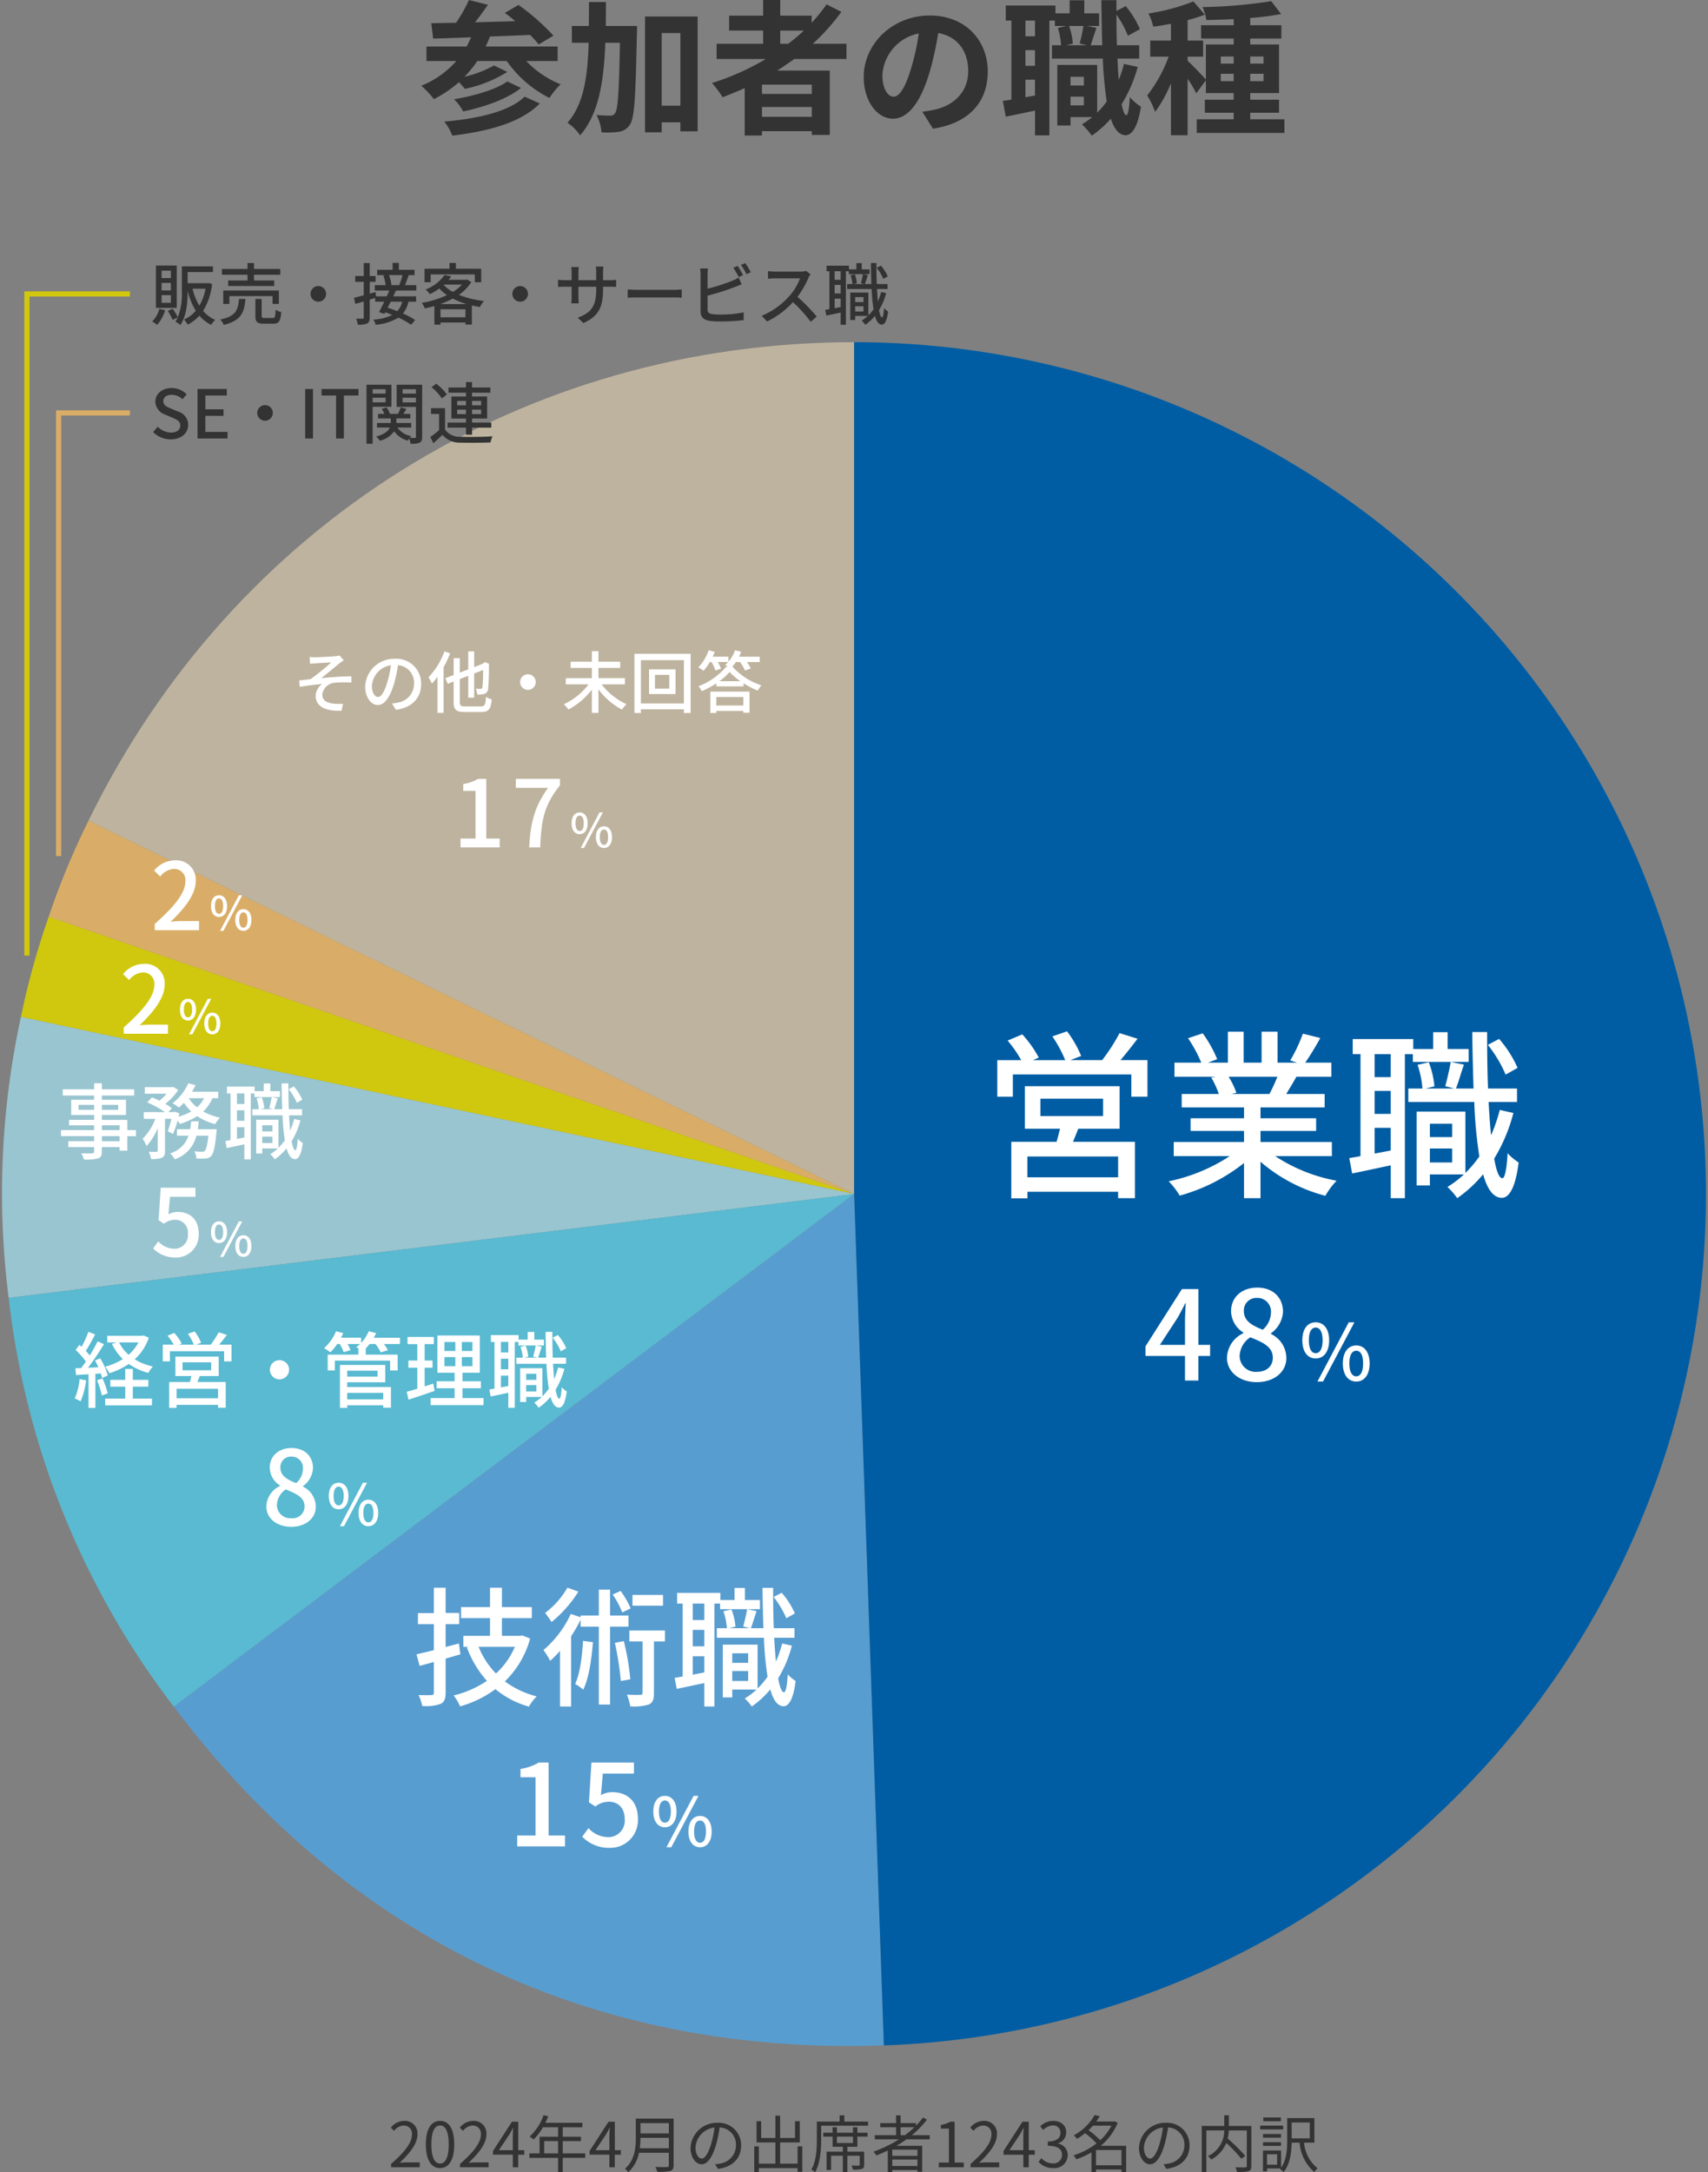 <svg xmlns="http://www.w3.org/2000/svg" width="330" height="419.676" viewBox="0 0 330 419.676">
  <rect x="0" y="0" width="330" height="419.676" fill="#808080" stroke="none"/>
  <g id="グループ_11" data-name="グループ 11" transform="translate(-898 -6337.284)">
    <g id="グループ_10" data-name="グループ 10" transform="translate(848 6185)">
      <path id="パス_5" data-name="パス 5" d="M158.744,164.829,10.821,92.683C38.753,35.413,95.027.25,158.744.25Z" transform="translate(56.283 218.145)" fill="#beb39e"/>
      <path id="パス_6" data-name="パス 6" d="M158.744,164.829,10.821,92.683C38.753,35.413,95.027.25,158.744.25Z" transform="translate(56.283 218.145)" fill="none"/>
      <path id="パス_7" data-name="パス 7" d="M161.568,130.876,5.956,77.294a148.076,148.076,0,0,1,7.69-18.564Z" transform="translate(53.458 252.098)" fill="#d9ad67"/>
      <path id="パス_8" data-name="パス 8" d="M161.568,130.876,5.956,77.294a148.076,148.076,0,0,1,7.69-18.564Z" transform="translate(53.458 252.098)" fill="none"/>
      <path id="パス_9" data-name="パス 9" d="M163.541,124.057,2.558,89.839A148.34,148.34,0,0,1,7.929,70.475Z" transform="translate(51.485 258.917)" fill="#d0c80f"/>
      <path id="パス_10" data-name="パス 10" d="M163.541,124.057,2.558,89.839A148.34,148.34,0,0,1,7.929,70.475Z" transform="translate(51.485 258.917)" fill="none"/>
      <path id="パス_11" data-name="パス 11" d="M164.881,116.944,1.529,137A160.323,160.323,0,0,1,3.9,82.726Z" transform="translate(50.145 266.03)" fill="#99c5d0"/>
      <path id="パス_12" data-name="パス 12" d="M164.881,116.944,1.529,137A160.323,160.323,0,0,1,3.9,82.726Z" transform="translate(50.145 266.03)" fill="none"/>
      <path id="パス_13" data-name="パス 13" d="M164.411,104.375,32.973,203.421A159.2,159.2,0,0,1,1.059,124.433Z" transform="translate(50.615 278.599)" fill="#59bad1"/>
      <path id="パス_14" data-name="パス 14" d="M164.411,104.375,32.973,203.421A159.2,159.2,0,0,1,1.059,124.433Z" transform="translate(50.615 278.599)" fill="none"/>
      <path id="パス_15" data-name="パス 15" d="M152.689,104.375l5.744,164.479c-56.139,1.96-103.377-20.571-137.182-65.433Z" transform="translate(62.338 278.599)" fill="#589dd0"/>
      <path id="パス_16" data-name="パス 16" d="M152.689,104.375l5.744,164.479c-56.139,1.96-103.377-20.571-137.182-65.433Z" transform="translate(62.338 278.599)" fill="none"/>
      <path id="パス_17" data-name="パス 17" d="M104.408,164.829V.25a164.579,164.579,0,0,1,5.744,329.058Z" transform="translate(110.618 218.145)" fill="#005da3"/>
      <path id="パス_18" data-name="パス 18" d="M104.408,164.829V.25a164.579,164.579,0,0,1,5.744,329.058Z" transform="translate(110.618 218.145)" fill="none"/>
      <rect id="長方形_8" data-name="長方形 8" width="330" height="329.965" transform="translate(50 218)" fill="none"/>
      <path id="パス_40" data-name="パス 40" d="M-25.97-1.26H-43.505V-5.285H-25.97ZM-40.985-16.45h12.11v3.36h-12.11Zm15.3,5.81v-8.225h-18.3v8.225h6.79c-.21.8-.42,1.715-.665,2.52h-8.75V2.8h3.115V1.54H-25.97V2.765h3.255V-8.12h-11.97c.315-.77.665-1.645,1.015-2.52Zm.175-13.265c1.05-1.225,2.2-2.695,3.29-4.13L-25.69-29.12a36.6,36.6,0,0,1-3.36,5.215h-6.125l2.065-.8a21.064,21.064,0,0,0-2.73-4.76l-2.835.98a24.754,24.754,0,0,1,2.485,4.585h-6.195l1.085-.49a21.706,21.706,0,0,0-3.185-4.48l-2.835,1.19a23.685,23.685,0,0,1,2.625,3.78h-4.62v7.07h3.01v-4.3h22.89v4.3H-20.3v-7.07ZM4.8-20.685a32.657,32.657,0,0,1-1.54,3.325H-4.13l1.015-.21A14.725,14.725,0,0,0-4.62-20.685ZM15.33-5.355v-2.73H1.54V-10.22H12.285v-2.45H1.54v-2.1H13.93v-2.59H6.51c.595-.98,1.3-2.135,1.96-3.325h6.755v-2.73h-5.04a54.761,54.761,0,0,0,2.905-4.76l-3.36-.84a30.506,30.506,0,0,1-2.45,5.18l1.33.42H4.83V-29.4H1.75v5.985H-1.715V-29.4H-4.76v5.985H-8.61l1.785-.665a24.328,24.328,0,0,0-2.8-5l-2.835.945a26.241,26.241,0,0,1,2.555,4.725h-5.18v2.73H-7.14l-.84.14A17.339,17.339,0,0,1-6.51-17.36h-7.175v2.59h12.04v2.1H-11.97v2.45H-1.645v2.135h-13.58v2.73H-4.41A33.958,33.958,0,0,1-16.2-.49,14.606,14.606,0,0,1-14.07,2.275a34.765,34.765,0,0,0,12.425-6.3v6.79H1.54V-4.27A31.221,31.221,0,0,0,14.07,2.31,14.616,14.616,0,0,1,16.24-.6,32.143,32.143,0,0,1,4.375-5.355ZM51.205-22.4a21.619,21.619,0,0,0-3.57-5.6l-2.17,1.155A24.591,24.591,0,0,1,48.9-21.1ZM26.7-20.615H23.59V-25.06H26.7ZM23.59-5.845v-4.97H26.7V-6.44ZM26.7-13.51H23.59v-4.445H26.7Zm15.05-12.53h-4.06V-29.3H34.9v3.255h-3.85v-1.925H19.355v2.9H20.86V-5.355c-.77.14-1.505.28-2.17.385L19.25-2c2.2-.455,4.8-1.015,7.455-1.575V2.765h2.73V-25.06h1.54v1.505h10.78ZM34.265-4.13V-6.825H38.57V-4.13Zm4.305-7.49v2.59H34.265v-2.59Zm9.205-2.66a35.06,35.06,0,0,1-1.68,4.9c-.21-1.925-.35-4.095-.49-6.44H51.1v-2.59H45.5c-.14-3.4-.175-7.1-.175-10.92h-2.87c.035,3.885.14,7.56.245,10.92h-3.4c.49-1.225.98-3.01,1.54-4.62l-2.555-.525c-.21,1.365-.7,3.395-1.05,4.69l1.75.455H33.425l1.715-.42a17.155,17.155,0,0,0-1.085-4.655l-2.17.49a19.117,19.117,0,0,1,.945,4.585H30.1v2.59H42.84a88.234,88.234,0,0,0,.98,10.535A23.573,23.573,0,0,1,41.125-2.1V-13.965H31.71V.315h2.555V-1.82h6.58A19.553,19.553,0,0,1,37.66.6a14.662,14.662,0,0,1,1.89,2.17,25.011,25.011,0,0,0,5.005-4.62c.805,2.9,1.96,4.515,3.57,4.55,1.19.035,2.59-1.295,3.29-6.825A10.489,10.489,0,0,1,49.28-5.915c-.175,3.08-.525,4.83-1.015,4.83-.63,0-1.155-1.4-1.575-3.78a32.95,32.95,0,0,0,3.71-8.82Z" transform="translate(292 381)" fill="#fff"/>
      <path id="パス_43" data-name="パス 43" d="M-28.325-10.2l-2.575.675v-4.4h2.625V-16.1H-30.9v-4.875h-2.275v4.9H-36.25v2.15h3.075V-8.9c-1.25.3-2.4.575-3.35.8l.6,2.225c.875-.225,1.775-.475,2.75-.75V-.7c0,.35-.125.475-.5.475-.3.025-1.35.025-2.45,0a9.009,9.009,0,0,1,.7,2.1,8.593,8.593,0,0,0,3.55-.4C-31.15,1.125-30.9.5-30.9-.7V-7.275l2.85-.825Zm10.8.65a14.867,14.867,0,0,1-3.65,5.15,15.8,15.8,0,0,1-3.35-5.15Zm1.45-2.2-.4.075h-3.55V-15.1h5.775v-2.125h-5.775v-3.75h-2.3v3.75h-5.6V-15.1h5.6v3.425h-5.15V-9.55h1l-.325.1a20.2,20.2,0,0,0,3.875,6.475A20.065,20.065,0,0,1-29.35-.15a9.917,9.917,0,0,1,1.25,2.1,21.15,21.15,0,0,0,6.825-3.325A17.387,17.387,0,0,0-14.8,2,8.248,8.248,0,0,1-13.3.025a17.507,17.507,0,0,1-6.15-2.9,18.175,18.175,0,0,0,4.875-8.275ZM11.1-19.575H5.2V-17.5h5.9Zm-6.25,2.6A16.574,16.574,0,0,0,2.9-20.35l-1.525.7a16.811,16.811,0,0,1,1.85,3.45Zm-12.225-4a16.142,16.142,0,0,1-4.3,4.875c.35.45.95,1.275,1.25,1.75A23.827,23.827,0,0,0-5.25-20.225ZM-4.35-10.7c-.2,3.125-.575,6.275-1.525,8.325A10.941,10.941,0,0,1-4.3-1.275C-3.225-3.55-2.725-6.95-2.45-10.45Zm8.775-2.75V-15.6H.875v-5H-1.3v5H-4.825v.325l-1.9-.625A20.126,20.126,0,0,1-12-8.925,16.409,16.409,0,0,1-10.7-6.85,19.81,19.81,0,0,0-8.8-8.775V1.975h2.15V-11.6a28.876,28.876,0,0,0,1.825-3.175v1.325H-1.3V1.6H.875V-13.45ZM1.8-10.325A58.621,58.621,0,0,1,2.95-2.95l1.825-.325a47.4,47.4,0,0,0-1.25-7.375ZM11.475-12.7H4.6v2.1H7.15V-.7c0,.325-.1.425-.425.425C6.375-.25,5.3-.25,4.125-.3a10.278,10.278,0,0,1,.65,2.25A9.744,9.744,0,0,0,8.4,1.575c.775-.4.95-1.075.95-2.225V-10.6h2.125Zm25.1-3.3a15.442,15.442,0,0,0-2.55-4l-1.55.825a17.565,17.565,0,0,1,2.45,4.1Zm-17.5,1.275H16.85V-17.9h2.225ZM16.85-4.175v-3.55h2.225V-4.6ZM19.075-9.65H16.85v-3.175h2.225Zm10.75-8.95h-2.9v-2.325h-2V-18.6h-2.75v-1.375h-8.35V-17.9H14.9V-3.825c-.55.1-1.075.2-1.55.275l.4,2.125c1.575-.325,3.425-.725,5.325-1.125V1.975h1.95V-17.9h1.1v1.075h7.7ZM24.475-2.95V-4.875H27.55V-2.95ZM27.55-8.3v1.85H24.475V-8.3Zm6.575-1.9a25.043,25.043,0,0,1-1.2,3.5c-.15-1.375-.25-2.925-.35-4.6H36.5v-1.85h-4c-.1-2.425-.125-5.075-.125-7.8h-2.05c.025,2.775.1,5.4.175,7.8H28.075c.35-.875.7-2.15,1.1-3.3l-1.825-.375c-.15.975-.5,2.425-.75,3.35l1.25.325H23.875l1.225-.3a12.254,12.254,0,0,0-.775-3.325l-1.55.35a13.655,13.655,0,0,1,.675,3.275H21.5v1.85h9.1a63.024,63.024,0,0,0,.7,7.525A16.838,16.838,0,0,1,29.375-1.5V-9.975H22.65V.225h1.825V-1.3h4.7A13.967,13.967,0,0,1,26.9.425a10.473,10.473,0,0,1,1.35,1.55,17.865,17.865,0,0,0,3.575-3.3c.575,2.075,1.4,3.225,2.55,3.25.85.025,1.85-.925,2.35-4.875A7.492,7.492,0,0,1,35.2-4.225c-.125,2.2-.375,3.45-.725,3.45-.45,0-.825-1-1.125-2.7A23.535,23.535,0,0,0,36-9.775Z" transform="translate(167 480)" fill="#fff"/>
      <path id="パス_45" data-name="パス 45" d="M-35.248-11.36a8.573,8.573,0,0,1-1.9,2.384,7.764,7.764,0,0,1-1.84-2.384Zm1.024-1.344-.288.064H-41.28v1.28h1.792l-.88.288a9.886,9.886,0,0,0,2.1,2.928A12.625,12.625,0,0,1-41.7-6.656a5.477,5.477,0,0,1,.832,1.248A14.2,14.2,0,0,0-37.12-7.2a11.839,11.839,0,0,0,3.776,1.728,5.506,5.506,0,0,1,.9-1.232A11.171,11.171,0,0,1-35.968-8.1a9.942,9.942,0,0,0,2.72-4.176Zm-12.4,8.432a12.092,12.092,0,0,1-.944,3.744,6.253,6.253,0,0,1,1.136.56,14.815,14.815,0,0,0,1.072-4.08Zm4.1-1.088a6.249,6.249,0,0,1,.256.864l1.088-.48A12.4,12.4,0,0,0-42.64-8.288l-1.008.416c.224.4.448.848.656,1.3-.688.048-1.36.08-2,.1,1.04-1.344,2.192-3.088,3.088-4.544l-1.232-.56c-.4.816-.944,1.792-1.52,2.736a11.57,11.57,0,0,0-.768-.88c.576-.88,1.248-2.112,1.808-3.184l-1.312-.512a18.45,18.45,0,0,1-1.312,2.9c-.144-.128-.288-.256-.432-.368l-.72.976a15.093,15.093,0,0,1,1.984,2.24c-.3.448-.624.88-.912,1.264l-1.12.032.128,1.312c.72-.048,1.536-.1,2.416-.144v6.5h1.328V-5.3Zm-.736,1.312A17.113,17.113,0,0,1-42.32-1.12l1.136-.384a18.484,18.484,0,0,0-1.008-2.9Zm6.928,1.232h2.992V-4.128h-2.992V-6.24h-1.472v2.112h-2.88v1.312h2.88v2.3H-41.68V.8h9.04V-.512h-3.7Zm16.464,2.24h-8.016v-1.84h8.016ZM-26.736-7.52H-21.2v1.536h-5.536Zm6.992,2.656v-3.76h-8.368v3.76h3.1c-.1.368-.192.784-.3,1.152h-4V1.28h1.424V.7h8.016v.56h1.488V-3.712h-5.472c.144-.352.3-.752.464-1.152Zm.08-6.064c.48-.56,1.008-1.232,1.5-1.888l-1.584-.5a16.731,16.731,0,0,1-1.536,2.384h-2.8l.944-.368a9.629,9.629,0,0,0-1.248-2.176l-1.3.448a11.316,11.316,0,0,1,1.136,2.1h-2.832l.5-.224A9.923,9.923,0,0,0-28.336-13.2l-1.3.544a10.827,10.827,0,0,1,1.2,1.728h-2.112V-7.7h1.376V-9.664H-18.7V-7.7h1.424v-3.232ZM-9.856-6.08A1.857,1.857,0,0,0-8-4.224,1.857,1.857,0,0,0-6.144-6.08,1.857,1.857,0,0,0-8-7.936,1.857,1.857,0,0,0-9.856-6.08Zm21.9,4.464V-.352H5.088V-1.616ZM10.944-5.9v1.136H5.088V-5.9ZM5.088-3.664h7.344V-7.008H3.68V1.28H5.088v-.5h6.96v.464h1.488V-2.736H5.088ZM15.28-12.272H10.224a9.357,9.357,0,0,0,.448-.9l-1.44-.352a7.087,7.087,0,0,1-1.456,2.256v-1.008H3.888c.16-.288.3-.592.432-.88L2.928-13.52a8.8,8.8,0,0,1-2.32,3.264,9.478,9.478,0,0,1,1.216.816,9.953,9.953,0,0,0,1.328-1.616h.5A9.8,9.8,0,0,1,4.4-9.472l1.328-.4a8.685,8.685,0,0,0-.576-1.184H7.568a6.757,6.757,0,0,1-.752.624c.144.064.32.16.512.256h-.08v1.168H1.312v3.056H2.7V-7.84H13.376v1.888h1.456V-9.008H8.672v-1.168H8.64a8.178,8.178,0,0,0,.768-.88h1.136A7.623,7.623,0,0,1,11.552-9.44l1.392-.416a7.775,7.775,0,0,0-.768-1.2h3.1Zm6.432,8.864c-.544.192-1.12.368-1.664.544V-6.48h1.52V-7.856h-1.52V-11.04h1.776v-1.376H16.736v1.376h1.888v3.184H16.9V-6.48h1.728v4.064c-.768.24-1.472.432-2.048.592L16.928-.3c1.44-.464,3.3-1.088,5.04-1.7Zm2.16-5.12h2.1v1.76h-2.1Zm0-2.912h2.1v1.728h-2.1ZM29.28-9.712H27.232V-11.44H29.28Zm0,2.944H27.232v-1.76H29.28ZM27.36-.608v-1.9h3.552V-3.856H27.36V-5.5H30.7v-7.2H22.512v7.2H25.84v1.648H22.368v1.344H25.84v1.9H21.2V.752H31.424V-.608ZM47.408-10.24a9.883,9.883,0,0,0-1.632-2.56l-.992.528a11.242,11.242,0,0,1,1.568,2.624Zm-11.2.816H34.784v-2.032h1.424ZM34.784-2.672V-4.944h1.424v2Zm1.424-3.5H34.784V-8.208h1.424Zm6.88-5.728H41.232v-1.488h-1.28V-11.9h-1.76v-.88H32.848v1.328h.688v9.008c-.352.064-.688.128-.992.176L32.8-.912c1.008-.208,2.192-.464,3.408-.72v2.9h1.248v-12.72h.7v.688h4.928ZM39.664-1.888V-3.12h1.968v1.232Zm1.968-3.424v1.184H39.664V-5.312ZM45.84-6.528a16.027,16.027,0,0,1-.768,2.24c-.1-.88-.16-1.872-.224-2.944H47.36V-8.416H44.8c-.064-1.552-.08-3.248-.08-4.992H43.408c.016,1.776.064,3.456.112,4.992H41.968c.224-.56.448-1.376.7-2.112l-1.168-.24c-.1.624-.32,1.552-.48,2.144l.8.208H39.28l.784-.192a7.842,7.842,0,0,0-.5-2.128l-.992.224a8.739,8.739,0,0,1,.432,2.1H37.76v1.184h5.824a40.336,40.336,0,0,0,.448,4.816A10.776,10.776,0,0,1,42.8-.96V-6.384H38.5V.144h1.168V-.832h3.008a8.939,8.939,0,0,1-1.456,1.1,6.7,6.7,0,0,1,.864.992A11.434,11.434,0,0,0,44.368-.848c.368,1.328.9,2.064,1.632,2.08.544.016,1.184-.592,1.5-3.12a4.8,4.8,0,0,1-.976-.816C46.448-1.3,46.288-.5,46.064-.5c-.288,0-.528-.64-.72-1.728a15.063,15.063,0,0,0,1.7-4.032Z" transform="translate(112 423)" fill="#fff"/>
      <path id="パス_47" data-name="パス 47" d="M-11.9-2.224h-3.408v-.992H-11.9ZM-15.312-5.3H-11.9v.912h-3.408Zm-4.512-2.992v-.96h3.008v.96Zm7.664-.96v.96h-3.152v-.96Zm3.424,4.864H-10.4V-6.352h-4.912V-7.3h4.656V-10.24h-4.656v-.816h6.24v-1.2h-6.24v-1.168h-1.5v1.168H-22.88v1.2h6.064v.816h-4.432V-7.3h4.432v.944h-4.848V-5.3h4.848v.912h-6.4v1.168h6.4v.992h-4.992V-1.1h4.992v.848c0,.272-.1.352-.384.368-.256.016-1.216.016-2.1-.016a4.6,4.6,0,0,1,.512,1.2,9.423,9.423,0,0,0,2.72-.208c.544-.208.752-.544.752-1.36V-1.1H-11.9v.688h1.5v-2.8h1.664Zm11.952-.16c.08-.5.144-.992.192-1.52H1.936c-.048.528-.112,1.024-.192,1.52H-.816V-3.3h2.24A5.29,5.29,0,0,1-2.128.112a4.408,4.408,0,0,1,.88,1.152A6.4,6.4,0,0,0,2.944-3.3h2.32c-.208,1.872-.432,2.688-.7,2.928a.613.613,0,0,1-.512.176c-.272,0-.864-.016-1.488-.08A3.88,3.88,0,0,1,2.96,1.1a16.14,16.14,0,0,0,1.776,0A1.7,1.7,0,0,0,5.808.624c.448-.48.736-1.712,1.008-4.576.032-.208.048-.592.048-.592Zm1.2-6a5.792,5.792,0,0,1-1.344,1.76,7.272,7.272,0,0,1-1.616-1.76Zm2.736,0v-1.248H2.112a13.536,13.536,0,0,0,.656-1.264L1.376-13.44a9.542,9.542,0,0,1-3.04,3.856,8.8,8.8,0,0,1,1.232.848,10.332,10.332,0,0,0,.96-.928,9.436,9.436,0,0,0,1.424,1.68A10.6,10.6,0,0,1-.5-6.976c.048-.224.1-.432.144-.64l-.9-.32-.224.08h-.992l.688-.752a11.084,11.084,0,0,0-1.28-.848,11.234,11.234,0,0,0,2.5-2.672l-.96-.592-.24.048H-7.024v1.264h4.208a9.11,9.11,0,0,1-1.376,1.344c-.48-.24-.992-.464-1.44-.64l-.928.96A19.823,19.823,0,0,1-3.136-7.856h-4.08v1.3h2.224A10.581,10.581,0,0,1-7.44-2.72,7.14,7.14,0,0,1-6.688-1.3a11.313,11.313,0,0,0,2.16-3.472V-.432c0,.192-.064.224-.256.24s-.832.016-1.472-.016A5.275,5.275,0,0,1-5.824,1.2,5.532,5.532,0,0,0-3.712.96C-3.232.7-3.12.3-3.12-.416V-6.56h1.232a17.591,17.591,0,0,1-.7,2.4l1.024.512a21.783,21.783,0,0,0,.88-2.576,4.262,4.262,0,0,1,.416.656A13.269,13.269,0,0,0,3.1-7.072,11.369,11.369,0,0,0,6.576-5.536,5.506,5.506,0,0,1,7.5-6.784a11.265,11.265,0,0,1-3.232-1.2,7.726,7.726,0,0,0,1.776-2.56Zm16.256.3a9.883,9.883,0,0,0-1.632-2.56l-.992.528a11.242,11.242,0,0,1,1.568,2.624Zm-11.2.816H10.784v-2.032h1.424ZM10.784-2.672V-4.944h1.424v2Zm1.424-3.5H10.784V-8.208h1.424Zm6.88-5.728H17.232v-1.488h-1.28V-11.9h-1.76v-.88H8.848v1.328h.688v9.008c-.352.064-.688.128-.992.176L8.8-.912c1.008-.208,2.192-.464,3.408-.72v2.9h1.248v-12.72h.7v.688h4.928ZM15.664-1.888V-3.12h1.968v1.232Zm1.968-3.424v1.184H15.664V-5.312ZM21.84-6.528a16.027,16.027,0,0,1-.768,2.24c-.1-.88-.16-1.872-.224-2.944H23.36V-8.416H20.8c-.064-1.552-.08-3.248-.08-4.992H19.408c.016,1.776.064,3.456.112,4.992H17.968c.224-.56.448-1.376.7-2.112l-1.168-.24c-.1.624-.32,1.552-.48,2.144l.8.208H15.28l.784-.192a7.842,7.842,0,0,0-.5-2.128l-.992.224a8.739,8.739,0,0,1,.432,2.1H13.76v1.184h5.824a40.335,40.335,0,0,0,.448,4.816A10.776,10.776,0,0,1,18.8-.96V-6.384H14.5V.144h1.168V-.832h3.008a8.939,8.939,0,0,1-1.456,1.1,6.7,6.7,0,0,1,.864.992A11.434,11.434,0,0,0,20.368-.848c.368,1.328.9,2.064,1.632,2.08.544.016,1.184-.592,1.5-3.12a4.8,4.8,0,0,1-.976-.816C22.448-1.3,22.288-.5,22.064-.5c-.288,0-.528-.64-.72-1.728a15.063,15.063,0,0,0,1.7-4.032Z" transform="translate(85 375)" fill="#fff"/>
      <path id="パス_51" data-name="パス 51" d="M-42.159-9.789l.065,1.326c.325-.039.728-.078,1.066-.1.533-.039,2.483-.143,3.042-.182a50.182,50.182,0,0,1-3.978,3.224c-.663.078-1.534.2-2.236.273l.117,1.235c1.43-.247,3.029-.442,4.316-.546a2.977,2.977,0,0,0-1.248,2.249c0,2.041,1.807,3.042,5.018,2.9l.26-1.339A10.355,10.355,0,0,1-37.622-.78c-1.17-.156-2.106-.572-2.106-1.742A2.6,2.6,0,0,1-37.388-4.8,19.049,19.049,0,0,1-34.1-4.836l-.013-1.209c-1.716,0-3.952.156-5.811.351.975-.767,2.574-2.106,3.51-2.873a7.934,7.934,0,0,1,.832-.572l-.819-.949a2.881,2.881,0,0,1-.78.143c-.767.091-3.315.208-3.861.208A9.937,9.937,0,0,1-42.159-9.789Zm13.195,7.735c-.52,0-1.183-.676-1.183-2.158A4.315,4.315,0,0,1-26.481-8.19a17.836,17.836,0,0,1-.7,3.315C-27.781-2.886-28.405-2.054-28.964-2.054ZM-25.506.429c3.146-.442,4.875-2.314,4.875-5.005a4.771,4.771,0,0,0-5.057-4.862,5.6,5.6,0,0,0-5.759,5.343c0,2.145,1.17,3.588,2.444,3.588s2.353-1.469,3.133-4.1A29.464,29.464,0,0,0-25.1-8.216a3.4,3.4,0,0,1,3.094,3.588,3.7,3.7,0,0,1-3.12,3.653,7.29,7.29,0,0,1-1.144.182Zm9.373-11.284a14.449,14.449,0,0,1-3.081,5,9.275,9.275,0,0,1,.663,1.209,14.2,14.2,0,0,0,1.079-1.313V1.014h1.183V-7.813A20.974,20.974,0,0,0-15.028-10.5ZM-12.116-.234c-.884,0-1.04-.156-1.04-.91V-5.525l1.625-.624v4.225h1.144V-6.6l1.716-.663a26.359,26.359,0,0,1-.117,3.3c-.065.286-.182.338-.377.338-.169,0-.585,0-.91-.013a3.462,3.462,0,0,1,.286,1.105,4.474,4.474,0,0,0,1.378-.13,1.062,1.062,0,0,0,.728-1.027A44.154,44.154,0,0,0-7.54-8.281l.052-.182L-8.32-8.8l-.221.169-.182.143-1.664.65v-3.029h-1.144V-7.4l-1.625.624V-9.555h-1.2v3.25l-1.612.624.481,1.079,1.131-.455v3.9c0,1.586.481,2,2.158,2h3.159c1.508,0,1.859-.6,2.054-2.444A3.687,3.687,0,0,1-8.1-2.08C-8.2-.585-8.346-.234-9.113-.234ZM-1.508-4.94A1.509,1.509,0,0,0,0-3.432,1.509,1.509,0,0,0,1.508-4.94,1.509,1.509,0,0,0,0-6.448,1.509,1.509,0,0,0-1.508-4.94ZM18.733-4.5v-1.2H13.624V-7.67h4.2v-1.2h-4.2v-2.041H12.35v2.041h-4.1v1.2h4.1v1.976H7.319v1.2h4.394A12.567,12.567,0,0,1,6.942-.663,8.207,8.207,0,0,1,7.826.364,14.152,14.152,0,0,0,12.35-3.471V1.014h1.274V-3.523a13.961,13.961,0,0,0,4.537,3.9,6.8,6.8,0,0,1,.884-1.04,12.625,12.625,0,0,1-4.8-3.835Zm8.58.819H24.544V-6.331h2.769ZM23.4-7.4v4.771h5.122V-7.4ZM21.827-.806V-9.178h8.307V-.806Zm-1.248-9.607V1.027h1.248v-.7h8.307v.7h1.3v-11.44ZM41.613-2.054V-.416H36.4V-2.054Zm-6.37,3.081H36.4V.637h5.213V.988h1.2V-3.094H35.243ZM37-5.109A11.648,11.648,0,0,0,38.961-6.89a11.206,11.206,0,0,0,2.093,1.781Zm3.978-3.7a8.04,8.04,0,0,1,.962,1.638l1.118-.4a7.015,7.015,0,0,0-.741-1.235h2.47V-9.841H40.794c.143-.312.286-.624.4-.949l-1.183-.3a6.686,6.686,0,0,1-1.274,2.21v-.962H35.7q.214-.468.39-.936l-1.17-.312a8.661,8.661,0,0,1-2,3.3,11.127,11.127,0,0,1,1,.663,9.31,9.31,0,0,0,1.235-1.69h.312a7.507,7.507,0,0,1,.754,1.651l1.092-.364a7.8,7.8,0,0,0-.637-1.287h2.015a4.736,4.736,0,0,1-.585.559c.143.078.338.195.533.325h-.312a13.047,13.047,0,0,1-5.382,3.8,4.559,4.559,0,0,1,.65.949A18.178,18.178,0,0,0,36.4-4.693v.585h5.265v-.6A16.607,16.607,0,0,0,44.4-3.289,5.493,5.493,0,0,1,45.11-4.3,13.2,13.2,0,0,1,39.494-7.93a6.932,6.932,0,0,0,.689-.884Z" transform="translate(152 289)" fill="#fff"/>
      <path id="パス_53" data-name="パス 53" d="M4.017-7.995H2.223v-1.43H4.017Zm0,2.392H2.223V-7.059H4.017Zm0,2.392H2.223V-4.693H4.017Zm1.131-7.2H1.131v8.177H5.148ZM1.794-2.041A5.543,5.543,0,0,1,.416.39a8.75,8.75,0,0,1,.949.663A8.051,8.051,0,0,0,2.912-1.768Zm8.918-3.9a10.043,10.043,0,0,1-1.2,3.276A11.222,11.222,0,0,1,8.2-5.941Zm.559-1.092-.195.026H7.254V-9.152h4.888v-1.1H6.136V-5.5a12.664,12.664,0,0,1-.78,5.1,9.33,9.33,0,0,0-1-1.651l-.949.4A9.356,9.356,0,0,1,4.355.091l1-.494a6.352,6.352,0,0,1-.468.819,5.212,5.212,0,0,1,.962.65C7.085-.715,7.254-3.5,7.254-5.5v-.065A12.735,12.735,0,0,0,8.827-1.69,6.279,6.279,0,0,1,6.552.026a4.051,4.051,0,0,1,.7.975A7.547,7.547,0,0,0,9.529-.728,7.29,7.29,0,0,0,11.8,1.053a4.358,4.358,0,0,1,.78-.962,6.5,6.5,0,0,1-2.34-1.742,12.363,12.363,0,0,0,1.742-5.213Zm7.553-.494H15.08v1.066h8.905V-7.527H20.072V-8.632h5.083V-9.75H20.072v-1.144H18.824V-9.75H13.871v1.118h4.953ZM24.882-3V-5.59H14.131V-3h1.183V-4.511H23.66V-3Zm-7.709-.962C17-1.82,16.575-.611,13.559.013a3.15,3.15,0,0,1,.663,1.04c3.367-.819,3.991-2.392,4.2-5.018ZM22.139-.286c-.494,0-.585-.052-.585-.429v-3.25H20.345V-.7c0,1.17.325,1.521,1.638,1.521h1.794c1.1,0,1.43-.455,1.56-2.249a3.287,3.287,0,0,1-1.092-.455c-.039,1.4-.13,1.6-.585,1.6ZM30.992-4.94A1.509,1.509,0,0,0,32.5-3.432,1.509,1.509,0,0,0,34.008-4.94,1.509,1.509,0,0,0,32.5-6.448,1.509,1.509,0,0,0,30.992-4.94ZM48.776-8.567a17.783,17.783,0,0,1-.637,1.937H46.41l.221-.052a7.582,7.582,0,0,0-.481-1.885Zm-.065,5.135A4.174,4.174,0,0,1,47.762-1.6c-.637-.247-1.274-.481-1.872-.65.195-.377.4-.78.6-1.183Zm2.717-2.145V-6.63H49.244c.234-.533.481-1.261.728-1.937H51.09V-9.594H48.061V-10.92H46.852v1.326H43.875v1.027H45.5l-.429.091a9.257,9.257,0,0,1,.442,1.846H43.407v1.053h2.8c-.143.351-.312.728-.481,1.118H43.654l-.1-.832-1.118.312V-7.267h1.131V-8.385H42.432v-2.509H41.275v2.509H39.624v1.118h1.651v2.6c-.715.195-1.365.364-1.885.481L39.65-3l1.625-.468V-.39c0,.182-.065.247-.234.247s-.7,0-1.248-.013a4.769,4.769,0,0,1,.351,1.17A4.171,4.171,0,0,0,41.938.78c.364-.195.494-.533.494-1.17V-3.822c.351-.1.7-.221,1.053-.325v.715h1.768c-.364.754-.728,1.469-1.027,2.015l1.04.351.169-.312c.442.156.91.325,1.365.507a9.642,9.642,0,0,1-3.679.91,3.307,3.307,0,0,1,.468.988A9.994,9.994,0,0,0,47.983-.351a15.431,15.431,0,0,1,2.444,1.378l.78-.91a13.822,13.822,0,0,0-2.353-1.261A5.343,5.343,0,0,0,49.92-3.432H51.4V-4.459h-4.42c.182-.39.364-.767.52-1.118ZM54.21-8.7h8.528v1.508h1.235v-2.6H59.085v-1.118H57.85v1.118H53.027v2.6H54.21Zm1.872,5.733a16.672,16.672,0,0,0,2.4-1.066,14.938,14.938,0,0,0,2.678,1.066Zm.026,2.548V-1.963h4.823V-.416ZM56.8-6.734h3.458A8.118,8.118,0,0,1,58.5-5.317a7.381,7.381,0,0,1-1.781-1.352Zm4.472-.975-.221.052h-3.38q.273-.332.507-.663L56.9-8.58a8.056,8.056,0,0,1-3.679,2.8,3.534,3.534,0,0,1,.806.9A10.35,10.35,0,0,0,55.861-5.98a8.8,8.8,0,0,0,1.495,1.274A18.654,18.654,0,0,1,52.481-3.2a4.309,4.309,0,0,1,.6,1.066c.611-.13,1.235-.273,1.846-.455v3.6h1.183V.6h4.823v.39h1.235V-2.7c.507.117,1.027.221,1.56.3a5.918,5.918,0,0,1,.78-1.17,18.033,18.033,0,0,1-4.849-1.183,8.47,8.47,0,0,0,2.405-2.457ZM69.992-4.94A1.509,1.509,0,0,0,71.5-3.432,1.509,1.509,0,0,0,73.008-4.94,1.509,1.509,0,0,0,71.5-6.448,1.509,1.509,0,0,0,69.992-4.94ZM87.516-7.579V-9.087a8.476,8.476,0,0,1,.078-1.131H86.125a8.976,8.976,0,0,1,.065,1.131v1.508H82.758v-1.5a7.006,7.006,0,0,1,.078-1.04H81.38c.013.169.065.585.065,1.04v1.5H80.171a10.568,10.568,0,0,1-1.352-.091v1.391c.208-.013.741-.039,1.352-.039h1.274v1.95c0,.533-.052,1.079-.065,1.261h1.43c-.013-.182-.052-.728-.052-1.261v-1.95H86.19v.52c0,3.445-1.144,4.563-3.575,5.46L83.72.7c3.042-1.365,3.8-3.224,3.8-6.578v-.442h1.235c.611,0,1.079.013,1.287.039V-7.657a7.355,7.355,0,0,1-1.3.078ZM92.274-4.2c.429-.026,1.2-.052,1.924-.052h7.072c.572,0,1.157.039,1.443.052V-5.8c-.312.026-.819.078-1.456.078H94.2c-.7,0-1.508-.039-1.924-.078Zm22.295-4.355a18.838,18.838,0,0,0-1.053-1.781l-.832.351a17.813,17.813,0,0,1,1.04,1.794Zm-6.864,3.965a50.21,50.21,0,0,0,5.213-1.651c.416-.143.936-.377,1.365-.546L113.711-8.1a7.18,7.18,0,0,1-1.261.637,35.7,35.7,0,0,1-4.745,1.521v-2.73a8.558,8.558,0,0,1,.078-1.17h-1.521a7.436,7.436,0,0,1,.091,1.17v7.124c0,1.092.6,1.612,1.651,1.807a14.166,14.166,0,0,0,2.132.13,37.689,37.689,0,0,0,4.55-.26v-1.5a21.492,21.492,0,0,1-4.472.429,11.21,11.21,0,0,1-1.625-.091c-.611-.13-.884-.286-.884-.91Zm6.461-5.941a12.111,12.111,0,0,1,1.053,1.781l.845-.364A17.257,17.257,0,0,0,115-10.881ZM126.75-9.373a3.943,3.943,0,0,1-1.131.13H120.8a13.909,13.909,0,0,1-1.417-.091v1.469c.208-.013.91-.078,1.417-.078h4.771A10.7,10.7,0,0,1,123.5-4.511,14.607,14.607,0,0,1,118.157-.7L119.21.39a16.637,16.637,0,0,0,5-3.731,28.119,28.119,0,0,1,3.432,3.8L128.8-.559a34.553,34.553,0,0,0-3.718-3.809,17.793,17.793,0,0,0,2.132-3.7,4.487,4.487,0,0,1,.377-.676ZM142.519-8.32a8.03,8.03,0,0,0-1.326-2.08l-.806.429a9.133,9.133,0,0,1,1.274,2.132Zm-9.1.663h-1.157V-9.308h1.157Zm-1.157,5.486V-4.017h1.157v1.625Zm1.157-2.847h-1.157V-6.669h1.157Zm5.59-4.654H137.5v-1.209h-1.04v1.209h-1.43v-.715h-4.342v1.079h.559v7.319c-.286.052-.559.1-.806.143l.208,1.105c.819-.169,1.781-.377,2.769-.585V1.027h1.014V-9.308h.572v.559h4Zm-2.782,8.138v-1h1.6v1Zm1.6-2.782v.962h-1.6v-.962Zm3.419-.988a13.022,13.022,0,0,1-.624,1.82c-.078-.715-.13-1.521-.182-2.392h2.041v-.962H140.4c-.052-1.261-.065-2.639-.065-4.056h-1.066c.013,1.443.052,2.808.091,4.056H138.1c.182-.455.364-1.118.572-1.716l-.949-.195c-.078.507-.26,1.261-.39,1.742l.65.169h-2.067l.637-.156a6.372,6.372,0,0,0-.4-1.729l-.806.182a7.1,7.1,0,0,1,.351,1.7H134.68v.962h4.732a32.772,32.772,0,0,0,.364,3.913,8.754,8.754,0,0,1-1,1.183V-5.187h-3.5v5.3h.949V-.676h2.444a7.263,7.263,0,0,1-1.183.9,5.446,5.446,0,0,1,.7.806,9.29,9.29,0,0,0,1.859-1.716c.3,1.079.728,1.677,1.326,1.69.442.013.962-.481,1.222-2.535A3.9,3.9,0,0,1,141.8-2.2c-.065,1.144-.2,1.794-.377,1.794-.234,0-.429-.52-.585-1.4a12.238,12.238,0,0,0,1.378-3.276Z" transform="translate(79 214)" fill="#333"/>
      <path id="パス_52" data-name="パス 52" d="M3.991.169c2.093,0,3.367-1.248,3.367-2.782A2.671,2.671,0,0,0,5.408-5.2L4.095-5.759c-.78-.312-1.547-.624-1.547-1.443,0-.767.637-1.235,1.612-1.235a3.047,3.047,0,0,1,2.106.858l.793-.962A4.1,4.1,0,0,0,4.16-9.75c-1.82,0-3.146,1.131-3.146,2.639A2.752,2.752,0,0,0,2.964-4.6L4.29-4.03c.884.39,1.534.663,1.534,1.534,0,.806-.65,1.352-1.807,1.352A3.709,3.709,0,0,1,1.469-2.275L.585-1.235A4.773,4.773,0,0,0,3.991.169ZM9.165,0h5.8V-1.274h-4.29V-4.368h3.51V-5.642h-3.51V-8.307H14.82V-9.568H9.165ZM20.7-4.94A1.509,1.509,0,0,0,22.2-3.432,1.509,1.509,0,0,0,23.712-4.94,1.509,1.509,0,0,0,22.2-6.448,1.509,1.509,0,0,0,20.7-4.94ZM29.965,0h1.508V-9.568H29.965Zm5.967,0H37.44V-8.307h2.821V-9.568H33.124v1.261h2.808ZM45.5-9.516v.845H43v-.845ZM43-6.981v-.9h2.5v.9Zm3.627.845v-4.251H41.808V1.027H43V-6.136Zm2.158-.832v-.91h2.574v.91Zm2.574-2.548v.845H48.789v-.845Zm1.2-.871H47.632V-6.11h3.731V-.338c0,.169-.052.234-.208.234s-.559,0-.988-.013a2.836,2.836,0,0,1,.312-.351,4.03,4.03,0,0,1-2.691-1.651h2.665V-3H47.58v-.871h2.691v-.884H48.919c.2-.286.416-.611.611-.936l-1.092-.325a10.279,10.279,0,0,1-.546,1.261H46.345a4.5,4.5,0,0,0-.663-1.248l-.923.286a4.873,4.873,0,0,1,.507.962H44.044v.884H46.5V-3H43.836v.884h2.483c-.286.637-.988,1.3-2.652,1.742a4.084,4.084,0,0,1,.715.806,4.756,4.756,0,0,0,2.782-1.82A4.554,4.554,0,0,0,49.816.416a3.717,3.717,0,0,1,.247-.39,5.706,5.706,0,0,1,.273.988A3.988,3.988,0,0,0,52.065.806c.39-.195.494-.533.494-1.144Zm6.773,5.668v-.858h1.7v.858Zm0-2.535h1.7v.845h-1.7Zm4.628,0v.845H62.205v-.845Zm0,2.535H62.205v-.858H63.96ZM61.035-.728h1.17V-2.093h3.718v-.988H62.205v-.767h2.912V-8.112H62.205v-.741h3.536v-1H62.205v-1.053h-1.17v1.053h-3.38v1h3.38v.741H58.214v4.264h2.821v.767H57.473v.988h3.562ZM57.343-8.5a9.664,9.664,0,0,0-2.054-2.08l-.923.676a9.282,9.282,0,0,1,2,2.171Zm-.351,2.639H54.275v1.118h1.56v3.133a17.925,17.925,0,0,1-1.7,1.326l.6,1.2C55.367.351,55.939-.169,56.485-.7a4.332,4.332,0,0,0,3.523,1.5c1.508.052,4.264.026,5.759-.039a5.265,5.265,0,0,1,.39-1.183c-1.651.117-4.667.156-6.136.091A3.459,3.459,0,0,1,56.992-1.7Z" transform="translate(79 237)" fill="#333"/>
      <path id="パス_41" data-name="パス 41" d="M-18.9-6.888l3.48-5.328c.5-.912.984-1.824,1.416-2.712h.1c-.048.96-.144,2.448-.144,3.408v4.632Zm9.7,0h-2.256V-17.664h-3.192L-21.683-6.6v1.848h7.632V0h2.592V-4.752H-9.2ZM-.179.312C3.229.312,5.533-1.7,5.533-4.32A5.19,5.19,0,0,0,2.557-9v-.12a5.489,5.489,0,0,0,2.328-4.152c0-2.76-1.92-4.68-4.992-4.68-2.9,0-5.04,1.8-5.04,4.56A4.994,4.994,0,0,0-2.771-9.264v.12A5.41,5.41,0,0,0-5.939-4.392C-5.939-1.656-3.491.312-.179.312ZM.973-9.816c-1.968-.768-3.648-1.656-3.648-3.576A2.419,2.419,0,0,1-.155-15.96,2.621,2.621,0,0,1,2.557-13.1,4.472,4.472,0,0,1,.973-9.816ZM-.131-1.68a3.093,3.093,0,0,1-3.36-2.976,4.507,4.507,0,0,1,2.064-3.7c2.4.984,4.344,1.8,4.344,3.96C2.917-2.736,1.669-1.68-.131-1.68ZM11.2-4.26c1.545,0,2.6-1.29,2.6-3.51s-1.05-3.48-2.6-3.48-2.58,1.26-2.58,3.48S9.652-4.26,11.2-4.26Zm0-1.02c-.765,0-1.32-.8-1.32-2.49,0-1.71.555-2.46,1.32-2.46s1.335.75,1.335,2.46C12.532-6.075,11.977-5.28,11.2-5.28ZM11.542.2h1.08l6.06-11.445H17.587Zm7.5,0c1.53,0,2.58-1.275,2.58-3.495s-1.05-3.48-2.58-3.48c-1.545,0-2.595,1.26-2.595,3.48S17.5.2,19.042.2Zm0-1.005c-.78,0-1.335-.8-1.335-2.49s.555-2.46,1.335-2.46,1.32.75,1.32,2.46S19.807-.81,19.042-.81Z" transform="translate(293 419)" fill="#fff"/>
      <path id="パス_42" data-name="パス 42" d="M-18.071,0h9.24V-2.09H-12v-14.1h-1.914a9.947,9.947,0,0,1-3.52,1.232v1.606h2.9V-2.09h-3.542ZM-.207.286a5.342,5.342,0,0,0,5.456-5.61c0-3.542-2.222-5.148-4.928-5.148A4.565,4.565,0,0,0-1.9-9.9l.374-4.158H4.479v-2.134H-3.727l-.484,7.678,1.232.814a4.26,4.26,0,0,1,2.6-.924c1.848,0,3.08,1.232,3.08,3.388A3.164,3.164,0,0,1-.515-1.782,5.181,5.181,0,0,1-4.3-3.52l-1.21,1.65A7.166,7.166,0,0,0-.207.286ZM10.461-3.692c1.339,0,2.249-1.118,2.249-3.042S11.8-9.75,10.461-9.75,8.225-8.658,8.225-6.734,9.122-3.692,10.461-3.692Zm0-.884c-.663,0-1.144-.689-1.144-2.158S9.8-8.866,10.461-8.866s1.157.65,1.157,2.132S11.137-4.576,10.461-4.576Zm.3,4.745H11.7L16.948-9.75H16Zm6.5,0c1.326,0,2.236-1.1,2.236-3.029s-.91-3.016-2.236-3.016S15.01-4.784,15.01-2.86,15.921.169,17.26.169Zm0-.871C16.583-.7,16.1-1.391,16.1-2.86s.481-2.132,1.157-2.132S18.4-4.342,18.4-2.86,17.923-.7,17.26-.7Z" transform="translate(168 509)" fill="#fff"/>
      <path id="パス_44" data-name="パス 44" d="M-5.745.26C-2.9.26-.985-1.42-.985-3.6a4.325,4.325,0,0,0-2.48-3.9v-.1a4.574,4.574,0,0,0,1.94-3.46c0-2.3-1.6-3.9-4.16-3.9-2.42,0-4.2,1.5-4.2,3.8A4.161,4.161,0,0,0-7.9-7.72v.1a4.508,4.508,0,0,0-2.64,3.96C-10.545-1.38-8.5.26-5.745.26Zm.96-8.44c-1.64-.64-3.04-1.38-3.04-2.98a2.016,2.016,0,0,1,2.1-2.14,2.184,2.184,0,0,1,2.26,2.38A3.726,3.726,0,0,1-4.785-8.18ZM-5.7-1.4A2.577,2.577,0,0,1-8.5-3.88a3.755,3.755,0,0,1,1.72-3.08c2,.82,3.62,1.5,3.62,3.3A2.278,2.278,0,0,1-5.7-1.4ZM3.424-3.124c1.133,0,1.9-.946,1.9-2.574s-.77-2.552-1.9-2.552S1.531-7.326,1.531-5.7,2.29-3.124,3.424-3.124Zm0-.748c-.561,0-.968-.583-.968-1.826s.407-1.8.968-1.8.979.55.979,1.8S4-3.872,3.424-3.872ZM3.677.143h.792L8.913-8.25h-.8Zm5.5,0c1.122,0,1.892-.935,1.892-2.563S10.3-4.972,9.177-4.972s-1.9.924-1.9,2.552S8.043.143,9.177.143Zm0-.737C8.6-.594,8.2-1.177,8.2-2.42s.407-1.8.979-1.8.968.55.968,1.8S9.738-.594,9.177-.594Z" transform="translate(112 447)" fill="#fff"/>
      <path id="パス_46" data-name="パス 46" d="M-5.071.234A4.371,4.371,0,0,0-.608-4.356c0-2.9-1.818-4.212-4.032-4.212A3.735,3.735,0,0,0-6.458-8.1l.306-3.4h4.914v-1.746H-7.951l-.4,6.282L-7.34-6.3a3.486,3.486,0,0,1,2.124-.756A2.457,2.457,0,0,1-2.7-4.284,2.589,2.589,0,0,1-5.324-1.458,4.239,4.239,0,0,1-8.42-2.88l-.99,1.35A5.863,5.863,0,0,0-5.071.234Zm8.388-2.79c.927,0,1.557-.774,1.557-2.106S4.243-6.75,3.316-6.75s-1.548.756-1.548,2.088S2.389-2.556,3.316-2.556Zm0-.612c-.459,0-.792-.477-.792-1.494s.333-1.476.792-1.476.8.45.8,1.476S3.784-3.168,3.316-3.168ZM3.523.117h.648L7.807-6.75H7.15Zm4.5,0c.918,0,1.548-.765,1.548-2.1s-.63-2.088-1.548-2.088S6.467-3.312,6.467-1.98,7.1.117,8.024.117Zm0-.6c-.468,0-.8-.477-.8-1.494s.333-1.476.8-1.476.792.45.792,1.476S8.483-.486,8.024-.486Z" transform="translate(89 395)" fill="#fff"/>
      <path id="パス_48" data-name="パス 48" d="M-9.1,0h8.55V-1.764H-3.865c-.648,0-1.476.054-2.16.126C-3.218-4.32-1.184-6.966-1.184-9.522a3.746,3.746,0,0,0-4-3.978,5.2,5.2,0,0,0-4.032,1.98l1.17,1.152a3.593,3.593,0,0,1,2.61-1.476,2.16,2.16,0,0,1,2.25,2.43c0,2.178-2.016,4.752-5.922,8.208ZM3.316-2.556c.927,0,1.557-.774,1.557-2.106S4.243-6.75,3.316-6.75s-1.548.756-1.548,2.088S2.389-2.556,3.316-2.556Zm0-.612c-.459,0-.792-.477-.792-1.494s.333-1.476.792-1.476.8.45.8,1.476S3.784-3.168,3.316-3.168ZM3.523.117h.648L7.807-6.75H7.15Zm4.5,0c.918,0,1.548-.765,1.548-2.1s-.63-2.088-1.548-2.088S6.467-3.312,6.467-1.98,7.1.117,8.024.117Zm0-.6c-.468,0-.8-.477-.8-1.494s.333-1.476.8-1.476.792.45.792,1.476S8.483-.486,8.024-.486Z" transform="translate(83 352)" fill="#fff"/>
      <path id="パス_19" data-name="パス 19" d="M915.1,5663.5H901.326v85.616" transform="translate(-840 -5431.44)" fill="none" stroke="#d9ad67" stroke-width="1"/>
      <path id="パス_20" data-name="パス 20" d="M923.1,5649.174H903.2v127.833" transform="translate(-848 -5440.101)" fill="none" stroke="#d1c80d" stroke-width="1"/>
      <path id="パス_50" data-name="パス 50" d="M-14.017,0h7.56V-1.71H-9.05V-13.248h-1.566A8.138,8.138,0,0,1-13.5-12.24v1.314h2.376V-1.71h-2.9ZM-.752,0H1.372c.216-5.184.7-8.1,3.816-11.988v-1.26H-3.344V-11.5H2.885C.328-7.938-.518-4.842-.752,0ZM8.986-2.556c.927,0,1.557-.774,1.557-2.106S9.913-6.75,8.986-6.75s-1.548.756-1.548,2.088S8.059-2.556,8.986-2.556Zm0-.612c-.459,0-.792-.477-.792-1.494s.333-1.476.792-1.476.8.45.8,1.476S9.455-3.168,8.986-3.168ZM9.194.117h.648L13.477-6.75H12.82Zm4.5,0c.918,0,1.548-.765,1.548-2.1s-.63-2.088-1.548-2.088-1.557.756-1.557,2.088S12.767.117,13.694.117Zm0-.6c-.468,0-.8-.477-.8-1.494s.333-1.476.8-1.476.792.45.792,1.476S14.153-.486,13.694-.486Z" transform="translate(153 316)" fill="#fff"/>
      <path id="パス_49" data-name="パス 49" d="M-9.1,0h8.55V-1.764H-3.865c-.648,0-1.476.054-2.16.126C-3.218-4.32-1.184-6.966-1.184-9.522a3.746,3.746,0,0,0-4-3.978,5.2,5.2,0,0,0-4.032,1.98l1.17,1.152a3.593,3.593,0,0,1,2.61-1.476,2.16,2.16,0,0,1,2.25,2.43c0,2.178-2.016,4.752-5.922,8.208ZM3.316-2.556c.927,0,1.557-.774,1.557-2.106S4.243-6.75,3.316-6.75s-1.548.756-1.548,2.088S2.389-2.556,3.316-2.556Zm0-.612c-.459,0-.792-.477-.792-1.494s.333-1.476.792-1.476.8.45.8,1.476S3.784-3.168,3.316-3.168ZM3.523.117h.648L7.807-6.75H7.15Zm4.5,0c.918,0,1.548-.765,1.548-2.1s-.63-2.088-1.548-2.088S6.467-3.312,6.467-1.98,7.1.117,8.024.117Zm0-.6c-.468,0-.8-.477-.8-1.494s.333-1.476.8-1.476.792.45.792,1.476S8.483-.486,8.024-.486Z" transform="translate(89 332)" fill="#fff"/>
    </g>
    <path id="パス_55" data-name="パス 55" d="M-89.442,0h5.532V-.948h-2.436c-.444,0-.984.048-1.44.084,2.064-1.956,3.444-3.744,3.444-5.5a2.413,2.413,0,0,0-2.556-2.6,3.364,3.364,0,0,0-2.592,1.3l.636.624a2.463,2.463,0,0,1,1.824-1.02,1.546,1.546,0,0,1,1.62,1.74c0,1.512-1.272,3.264-4.032,5.676Zm9.468.156c1.668,0,2.736-1.524,2.736-4.584s-1.068-4.536-2.736-4.536-2.748,1.476-2.748,4.536S-81.654.156-79.974.156Zm0-.876c-1.008,0-1.68-1.116-1.68-3.708,0-2.568.672-3.648,1.68-3.648S-78.306-7-78.306-4.428C-78.306-1.836-78.978-.72-79.974-.72Zm3.852.72h5.532V-.948h-2.436c-.444,0-.984.048-1.44.084,2.064-1.956,3.444-3.744,3.444-5.5a2.413,2.413,0,0,0-2.556-2.6,3.364,3.364,0,0,0-2.592,1.3l.636.624a2.463,2.463,0,0,1,1.824-1.02,1.546,1.546,0,0,1,1.62,1.74c0,1.512-1.272,3.264-4.032,5.676Zm7.512-3.3,2-3c.252-.432.492-.864.708-1.3h.048c-.024.456-.072,1.164-.072,1.6v2.7Zm4.9,0h-1.164V-8.8H-66.09l-3.66,5.652v.72h3.828V0h1.044V-2.424h1.164Zm3.852.612V-5.064h2.688v2.376Zm7.932,0h-4.344V-5.064h3.516V-5.9h-3.516V-7.728h3.792v-.864h-7.152c.192-.408.384-.84.552-1.26l-.9-.216a10.155,10.155,0,0,1-2.7,4.14,5.523,5.523,0,0,1,.768.564A11.087,11.087,0,0,0-60.09-7.728h2.916V-5.9H-60.75v3.216h-1.968v.864h5.544V.924h.9V-1.824h4.344Zm1.98-.612,2-3c.252-.432.492-.864.708-1.3h.048c-.024.456-.072,1.164-.072,1.6v2.7Zm4.9,0h-1.164V-8.8H-47.43l-3.66,5.652v.72h3.828V0h1.044V-2.424h1.164Zm3.66-.372a15.067,15.067,0,0,0,.132-2.016h5.484v2.016Zm5.616-4.86V-6.54h-5.484V-8.532Zm.924-.876h-7.308v3.672c0,1.908-.192,4.344-2.1,6.024a3.377,3.377,0,0,1,.66.648A6.769,6.769,0,0,0-41.538-2.8h5.76V-.4c0,.264-.1.348-.372.36s-1.236.012-2.244-.024a3.779,3.779,0,0,1,.384.924A9.649,9.649,0,0,0-35.478.7c.444-.144.624-.456.624-1.08Zm5.436,7.728c-.516,0-1.212-.66-1.212-2.16a4.143,4.143,0,0,1,3.672-3.84,19.173,19.173,0,0,1-.66,3.2C-28.23-2.472-28.89-1.68-29.418-1.68ZM-26.286.312c2.832-.372,4.476-2.04,4.476-4.536a4.314,4.314,0,0,0-4.56-4.368,5.075,5.075,0,0,0-5.208,4.836c0,1.956,1.068,3.18,2.124,3.18,1.1,0,2.052-1.26,2.784-3.7a25.114,25.114,0,0,0,.708-3.42,3.294,3.294,0,0,1,3.156,3.444A3.562,3.562,0,0,1-25.818-.732a7.449,7.449,0,0,1-1.02.144ZM-10.9-4.032V-.708h-3.372V-4.8h3.8V-8.9h-.924v3.24h-2.88V-9.972h-.912v4.308h-2.748V-8.9h-.888v4.1h3.636V-.708h-3.2V-4.032h-.888V.912h.888V.168H-10.9v.72h.912v-4.92Zm10.7-.66h-3.1V-5.916H-.2ZM.654-7.728H-.2v1.056h-3.1V-7.728h-.84v1.056h-1.8v.756h1.8V-3.96h1.98v.948H-5.3V.516h.876V-2.232h2.268V.936h.876V-2.232H1.1v1.74c0,.132-.048.168-.216.168S.174-.312-.474-.336A3.326,3.326,0,0,1-.21.444,5.837,5.837,0,0,0,1.542.312c.336-.12.42-.36.42-.792V-3.012h-3.24V-3.96H.654V-5.916H2.61v-.756H.654Zm-2.52-1.1v-1.2h-.912v1.2h-4.4V-5.4c0,1.728-.084,4.152-1.068,5.856a3.059,3.059,0,0,1,.732.5C-6.486-.852-6.342-3.552-6.342-5.4V-8.028h9.06v-.8ZM9.006-6.2V-7.74H11.67A18.971,18.971,0,0,1,9.846-6.2Zm3.252,4H7.4V-3.4h4.86ZM7.4-.252V-1.5h4.86V-.252ZM14.634-5.4v-.8H11.178a18.2,18.2,0,0,0,2.916-3.012l-.756-.408A14.054,14.054,0,0,1,11.97-8.04v-.492H9.006v-1.5H8.13v1.5H5.07v.792H8.13V-6.2h-4.1v.8H8.694A23.68,23.68,0,0,1,3.762-3.024a5.2,5.2,0,0,1,.564.732c.732-.276,1.476-.6,2.2-.948V.912H7.4V.528h4.86V.864h.912V-4.152H8.214c.66-.384,1.308-.8,1.932-1.248ZM16.386,0H21.21V-.912H19.446V-8.8h-.84a5.573,5.573,0,0,1-1.824.624v.7h1.56V-.912H16.386Zm6.132,0H28.05V-.948H25.614c-.444,0-.984.048-1.44.084,2.064-1.956,3.444-3.744,3.444-5.5a2.413,2.413,0,0,0-2.556-2.6,3.364,3.364,0,0,0-2.592,1.3l.636.624a2.463,2.463,0,0,1,1.824-1.02,1.546,1.546,0,0,1,1.62,1.74c0,1.512-1.272,3.264-4.032,5.676ZM30.03-3.3l2-3c.252-.432.492-.864.708-1.3h.048c-.024.456-.072,1.164-.072,1.6v2.7Zm4.9,0H33.762V-8.8H32.55L28.89-3.144v.72h3.828V0h1.044V-2.424h1.164ZM38.478.156A2.561,2.561,0,0,0,41.3-2.352a2.262,2.262,0,0,0-1.872-2.232v-.048A2.193,2.193,0,0,0,41-6.756c0-1.416-1.08-2.208-2.556-2.208a3.522,3.522,0,0,0-2.46,1.056l.588.7a2.745,2.745,0,0,1,1.824-.876,1.374,1.374,0,0,1,1.488,1.416c0,.948-.624,1.68-2.436,1.68v.84c2.028,0,2.736.708,2.736,1.764A1.62,1.62,0,0,1,38.394-.756,2.908,2.908,0,0,1,36.21-1.764l-.552.72A3.641,3.641,0,0,0,38.478.156Zm8.28-.54V-3.336h4.92V-.384ZM49.734-8.04a9.723,9.723,0,0,1-2.16,2.808,15.514,15.514,0,0,0-2.268-1.932,9.741,9.741,0,0,0,.852-.876Zm2.844,3.888H47.67A11.322,11.322,0,0,0,50.946-8.58l-.588-.312-.168.048H46.806c.252-.348.48-.7.684-1.032l-1-.2a10.1,10.1,0,0,1-4.032,3.9,3.044,3.044,0,0,1,.624.684,12.978,12.978,0,0,0,1.572-1.092,14.941,14.941,0,0,1,2.2,1.968,13.379,13.379,0,0,1-4.452,2.3,2.711,2.711,0,0,1,.528.78A15.069,15.069,0,0,0,45.882-2.88V.912h.876V.432h4.92v.5h.9ZM57.222-1.68c-.516,0-1.212-.66-1.212-2.16a4.143,4.143,0,0,1,3.672-3.84,19.173,19.173,0,0,1-.66,3.2C58.41-2.472,57.75-1.68,57.222-1.68ZM60.354.312c2.832-.372,4.476-2.04,4.476-4.536a4.314,4.314,0,0,0-4.56-4.368,5.075,5.075,0,0,0-5.208,4.836c0,1.956,1.068,3.18,2.124,3.18,1.1,0,2.052-1.26,2.784-3.7a25.113,25.113,0,0,0,.708-3.42,3.294,3.294,0,0,1,3.156,3.444A3.562,3.562,0,0,1,60.822-.732a7.449,7.449,0,0,1-1.02.144Zm16.416-8.3H72.426v-2.052h-.888v2.052H67.194V.936h.876V-7.116h3.456A5.4,5.4,0,0,1,68.382-2.16a3.717,3.717,0,0,1,.636.672A6.4,6.4,0,0,0,71.934-4.7a29.742,29.742,0,0,1,2.916,3.06l.732-.576A35.877,35.877,0,0,0,72.2-5.556a8.246,8.246,0,0,0,.216-1.56h3.48v6.84c0,.216-.072.288-.288.3C75.354.036,74.538.036,73.7,0a3.309,3.309,0,0,1,.3.9A7.974,7.974,0,0,0,76.23.744c.408-.144.54-.432.54-1.008Zm5.712-1.632H79.074v.72h3.408Zm.432,1.572h-4.44v.732h4.44Zm-.408,1.62h-3.48v.708h3.48Zm-3.48,2.3h3.48v-.72h-3.48Zm9.036-4.524v3.06h-3.5v-3.06ZM81.75-.492H79.794V-2.508H81.75Zm7.2-4.26V-9.5H83.694V-5.16c0,1.632-.1,3.72-1.176,5.244V-3.24h-3.5V.78h.78V.228H82.41l-.084.108a4.1,4.1,0,0,1,.684.588c1.26-1.536,1.512-3.864,1.548-5.676h1.536A8.287,8.287,0,0,0,88.962.936a2.169,2.169,0,0,1,.612-.744,7.062,7.062,0,0,1-2.616-4.944Z" transform="translate(1063 6756)" fill="#333"/>
    <path id="パス_76" data-name="パス 76" d="M-63.644-5.04C-66.612-2.156-72.66-.784-79.156-.224a10.114,10.114,0,0,1,1.54,2.716c7.084-.868,13.272-2.52,16.912-6.216Zm-3.332-2.94c-2.212,1.6-6.608,2.828-10.3,3.444a9.241,9.241,0,0,1,1.764,2.352c4.088-.868,8.428-2.352,11.172-4.536Zm9.716-3.948v-2.8H-71.176a20.087,20.087,0,0,0,.84-1.932c2.52-.084,5.18-.2,7.756-.308a18,18,0,0,1,1.652,1.848l2.856-1.708a43.591,43.591,0,0,0-6.748-5.936l-2.632,1.54c.644.476,1.316,1.008,1.988,1.6-2.632.084-5.264.14-7.756.224.84-1.064,1.708-2.268,2.492-3.388l-3.668-.924a28.137,28.137,0,0,1-2.492,4.4c-1.764.028-3.388.056-4.788.084l.364,2.968c2.1-.056,4.592-.14,7.336-.252-.28.616-.56,1.232-.868,1.792H-82.6v2.8h5.768A18.277,18.277,0,0,1-83.608-7.14a16.155,16.155,0,0,1,2.436,2.576A23.016,23.016,0,0,0-76.328-7.84c.42.42.84.924,1.148,1.288a24.6,24.6,0,0,0,8.2-3.276l-2.576-1.232a22.559,22.559,0,0,1-5.712,2.184,21.935,21.935,0,0,0,2.492-3.052h5.684a22.224,22.224,0,0,0,8.26,7.14A13.026,13.026,0,0,1-56.672-7.42a19.11,19.11,0,0,1-6.664-4.508Zm9.3-6.776c.028-1.512.028-3.052.028-4.62h-3.276c0,1.6,0,3.136-.028,4.62h-3.276v3.248h3.248C-51.464-8.9-52.22-3.556-55.356,0A8.773,8.773,0,0,1-52.92,2.436c3.612-4.144,4.592-10.416,4.872-17.892h2.828c-.168,9.352-.392,12.824-.924,13.58a1.015,1.015,0,0,1-.952.5c-.532,0-1.54-.028-2.66-.112A8.028,8.028,0,0,1-48.8,1.848a15.779,15.779,0,0,0,3.388-.112A2.98,2.98,0,0,0-43.26.308c.868-1.288,1.064-5.572,1.316-17.5.028-.42.028-1.512.028-1.512ZM-37.156-3.3V-17.332h3.612V-3.3Zm-3.22-17.22V1.848h3.22V-.084h3.612V1.652h3.332V-20.524Zm26.124,2.716h4.564a38.236,38.236,0,0,1-3.024,2.548h-1.54Zm6.1,12.236H-17.78V-7.364h9.632ZM-17.78-1.148v-1.9h9.632v1.9ZM-1.456-12.32v-2.94h-6.5a40.955,40.955,0,0,0,5.516-6.16l-2.856-1.456A34.1,34.1,0,0,1-8.176-19.32v-1.372h-6.076v-3.024h-3.3v3.024h-6.58v2.884h6.58v2.548h-8.988v2.94h9.52A49.839,49.839,0,0,1-27.44-7.672,18.347,18.347,0,0,1-25.4-4.928c1.428-.532,2.884-1.148,4.284-1.764V2.464h3.332v-.84h9.632v.728h3.472V-10.08H-14.84c1.148-.728,2.212-1.456,3.3-2.24Zm9.1,7.28c-1.036,0-2.156-1.372-2.156-4.172a8.694,8.694,0,0,1,7.028-8.036,44.508,44.508,0,0,1-1.484,6.72C9.912-6.776,8.792-5.04,7.644-5.04ZM15.26,1.148C22.26.084,25.844-4.06,25.844-9.884c0-6.048-4.34-10.836-11.2-10.836-7.2,0-12.768,5.488-12.768,11.872,0,4.676,2.6,8.064,5.656,8.064,3.024,0,5.432-3.416,7.084-9.016a60.259,60.259,0,0,0,1.652-7.532c3.724.644,5.8,3.5,5.8,7.336,0,4.032-2.744,6.58-6.3,7.42-.728.168-1.512.308-2.576.448ZM41.832-3.36V-5.04h2.576v1.68Zm2.576-5.516V-7.2H41.832v-1.68ZM44.324-18.7a26.957,26.957,0,0,1-.728,3.388l1.456.336H41.02l1.26-.308a12.478,12.478,0,0,0-.728-3.416Zm-9.352,1.988H33.124V-19.74h1.848ZM33.124-4.928V-8.316h1.848v3.052ZM34.972-11H33.124v-3.024h1.848Zm17.192-.364a26.429,26.429,0,0,1-1.008,3.08q-.168-1.89-.252-4.116h4.2V-14.98H50.792c-.056-1.876-.084-3.836-.084-5.908A19.2,19.2,0,0,1,52.92-16.8l2.324-1.288A18.646,18.646,0,0,0,52.5-22.54l-1.792.952v-2.1H47.8c.028,3.108.084,6.02.168,8.708h-2.24c.308-.9.7-2.156,1.12-3.36l-1.9-.364h2.408V-21.14H44.492v-2.52H41.664v2.52H38.92v-1.512h-9.6v2.912h1.092V-4.48c-.588.112-1.148.2-1.652.252l.56,3.052c1.68-.336,3.668-.756,5.656-1.176V2.436h2.772V-19.74h1.064V-18.7H41.02l-1.624.392a15.039,15.039,0,0,1,.616,3.332H38.248V-12.4h9.828a74.121,74.121,0,0,0,.756,8.288A15.291,15.291,0,0,1,46.984-1.96v-9.212h-7.7V.532h2.548V-1.092h4.2a16.858,16.858,0,0,1-1.988,1.4,14.964,14.964,0,0,1,1.9,2.184A19.344,19.344,0,0,0,49.616-.784c.672,2.044,1.6,3.164,2.856,3.192.952,0,2.268-.98,2.968-5.516a9.74,9.74,0,0,1-2.156-1.848c-.112,2.212-.336,3.5-.672,3.5-.336-.028-.644-.784-.9-2.128a27.523,27.523,0,0,0,3.108-7.2Zm18.7,3.332V-9.464H73.36v1.428Zm0-4.76H73.36v1.372H70.868Zm8.26,0v1.372H76.552V-12.8Zm0,4.76H76.552V-9.464h2.576ZM76.552-.672v-1.26h5.572v-2.52H76.552V-5.74h5.572v-9.38H76.552v-1.148h6.02v-2.576h-6.02v-1.4A54.8,54.8,0,0,0,82.516-21l-1.9-2.492A95.73,95.73,0,0,1,67.34-22.344a8.77,8.77,0,0,1,.728,2.492c1.68-.028,3.472-.084,5.292-.168v1.176h-6.3v2.576h6.3v1.148H67.984v6.776c-.616-.728-2.8-3-3.528-3.612v-.812h3v-3.108h-3v-3.948a29.2,29.2,0,0,0,3.332-1.064l-2.212-2.548a40.026,40.026,0,0,1-8.68,2.324,11.542,11.542,0,0,1,.924,2.548c1.092-.14,2.24-.336,3.416-.56v3.248h-4v3.108h3.556a27.362,27.362,0,0,1-4.144,7.5A16.529,16.529,0,0,1,58.184-2.1a24.882,24.882,0,0,0,3.052-5.544V2.408h3.22V-8.512a24.535,24.535,0,0,1,1.68,2.828L67.984-8.2V-5.74H73.36v1.288H67.788v2.52H73.36v1.26H66.22V1.96H83.16V-.672Z" transform="translate(1063 6361)" fill="#333"/>
  </g>
</svg>
